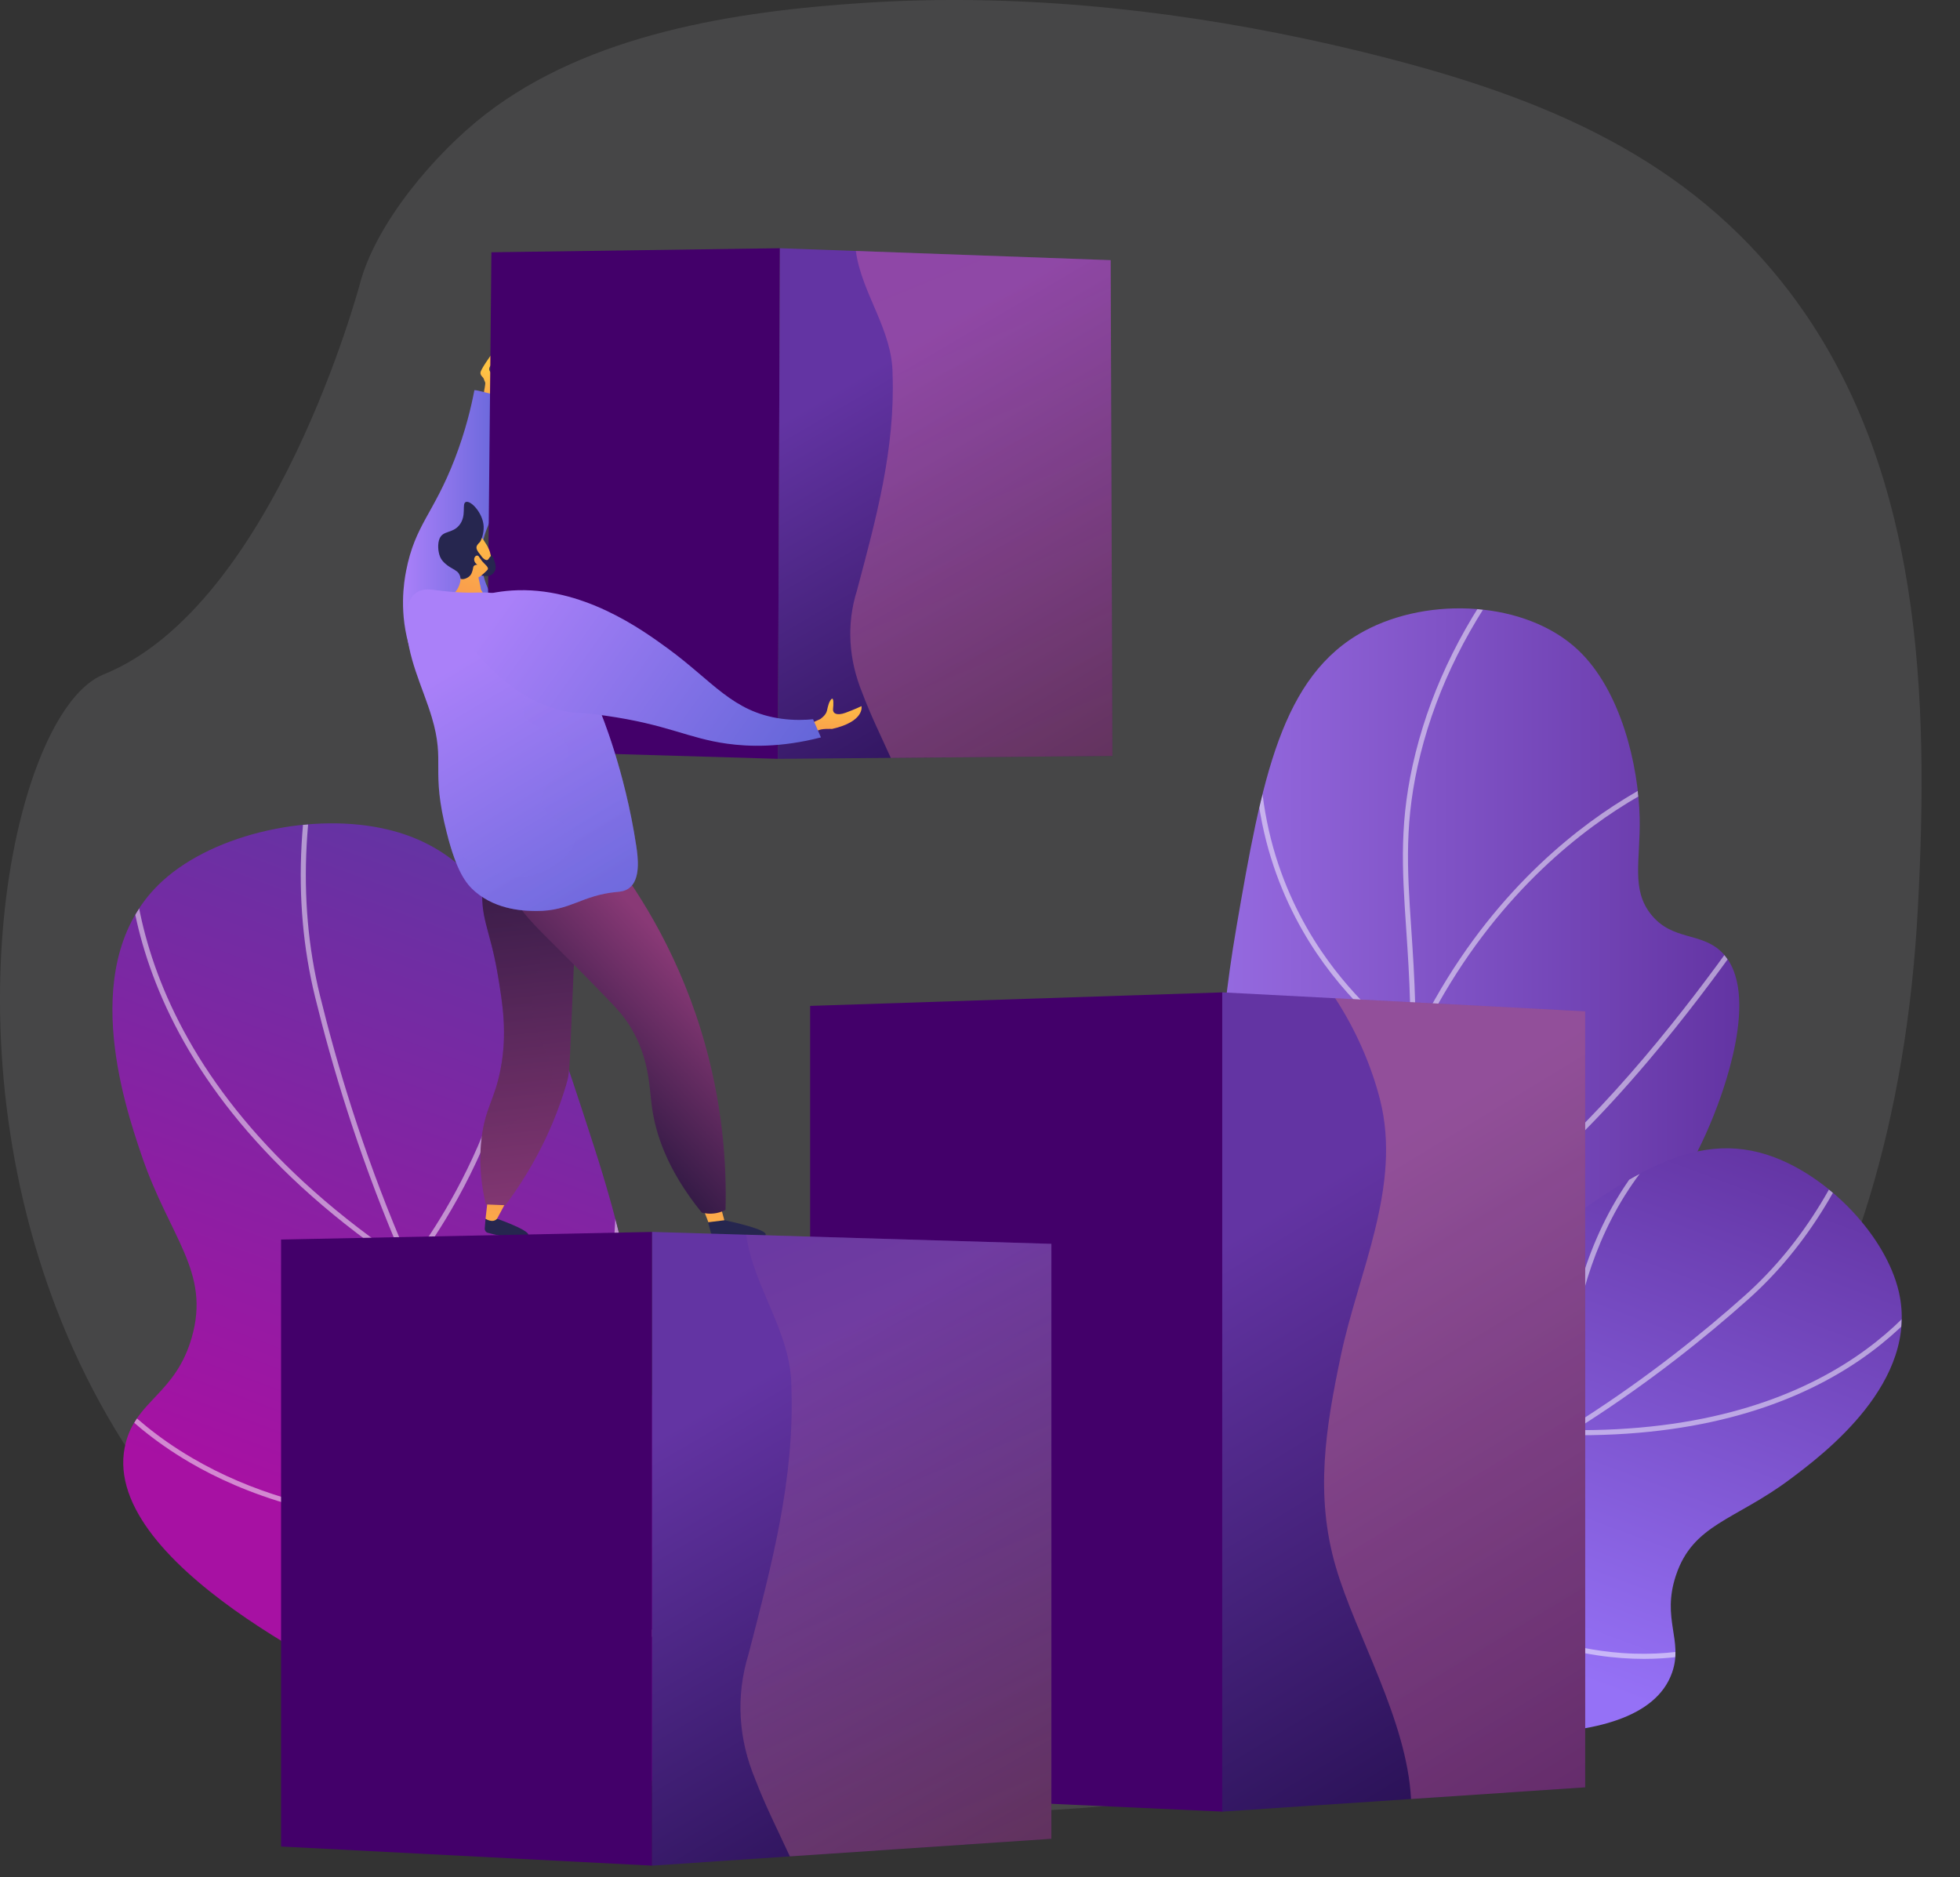 <?xml version="1.0" encoding="UTF-8"?>
<svg xmlns="http://www.w3.org/2000/svg" width="2972.15" height="2846.44" xmlns:xlink="http://www.w3.org/1999/xlink" viewBox="0 0 2972.15 2846.44">
  <rect x="0" y="0" width="2972.15" height="2846.44" fill="#333333" stroke="none"/>
  <defs>
    <style>
      .cls-1, .cls-2 {
        fill: url(#linear-gradient-2);
      }

      .cls-3 {
        fill: url(#linear-gradient-17);
      }

      .cls-3, .cls-4, .cls-5, .cls-6, .cls-7, .cls-8, .cls-9, .cls-10, .cls-11, .cls-12, .cls-13, .cls-14, .cls-15, .cls-16, .cls-17, .cls-2, .cls-18, .cls-19, .cls-20, .cls-21, .cls-22, .cls-23, .cls-24, .cls-25, .cls-26, .cls-27, .cls-28, .cls-29 {
        stroke-width: 0px;
      }

      .cls-4 {
        fill: url(#linear-gradient-19);
      }

      .cls-5, .cls-30 {
        fill: url(#linear-gradient);
      }

      .cls-6 {
        fill: url(#linear-gradient-12);
      }

      .cls-6, .cls-11 {
        opacity: .29;
      }

      .cls-6, .cls-11, .cls-13, .cls-22, .cls-26 {
        mix-blend-mode: multiply;
      }

      .cls-7 {
        fill: url(#linear-gradient-21);
      }

      .cls-8 {
        fill: #f4f7fa;
        opacity: .1;
      }

      .cls-31 {
        clip-path: url(#clippath-2);
      }

      .cls-32 {
        isolation: isolate;
      }

      .cls-9 {
        fill: url(#linear-gradient-15);
      }

      .cls-10 {
        fill: url(#linear-gradient-11);
      }

      .cls-11 {
        fill: url(#linear-gradient-25);
      }

      .cls-12 {
        fill: url(#linear-gradient-5);
      }

      .cls-33 {
        clip-path: url(#clippath-1);
      }

      .cls-13 {
        fill: url(#linear-gradient-6);
      }

      .cls-13, .cls-22, .cls-26 {
        opacity: .3;
      }

      .cls-34 {
        mix-blend-mode: soft-light;
        opacity: .5;
      }

      .cls-14 {
        fill: url(#linear-gradient-13);
      }

      .cls-15 {
        fill: url(#linear-gradient-23);
      }

      .cls-16 {
        fill: url(#linear-gradient-16);
      }

      .cls-17 {
        fill: url(#linear-gradient-14);
      }

      .cls-18 {
        fill: #26264f;
      }

      .cls-19 {
        fill: url(#linear-gradient-7);
      }

      .cls-20, .cls-35 {
        fill: url(#linear-gradient-3);
      }

      .cls-36 {
        clip-path: url(#clippath);
      }

      .cls-21 {
        fill: url(#linear-gradient-9);
      }

      .cls-22 {
        fill: url(#linear-gradient-22);
      }

      .cls-23 {
        fill: url(#linear-gradient-8);
      }

      .cls-24 {
        fill: url(#linear-gradient-24);
      }

      .cls-25 {
        fill: url(#linear-gradient-18);
      }

      .cls-26 {
        fill: url(#linear-gradient-20);
      }

      .cls-27 {
        fill: #fff;
      }

      .cls-28 {
        fill: url(#linear-gradient-10);
      }

      .cls-29 {
        fill: url(#linear-gradient-4);
      }
    </style>
    <linearGradient id="linear-gradient" x1="1011.26" y1="1392.79" x2="649.08" y2="2364.94" gradientUnits="userSpaceOnUse">
      <stop offset="0" stop-color="#6334a3"/>
      <stop offset="1" stop-color="#a711a3"/>
    </linearGradient>
    <clipPath id="clippath">
      <path class="cls-5" d="M1325.22,2729.26c-207-.65-470.6-31.02-722.19-147.83-64.21-29.81-460.85-213.98-411.99-394.98,17.21-63.76,75.16-73.28,99.66-158.12,29.03-100.53-33.76-151.51-76.38-277.58-25.43-75.23-99.86-295.38,32.78-415.55,79.26-71.81,228.89-104.67,342.25-77.02,166.28,40.56,221.97,203.36,311.44,480.45,79.31,245.63,57.71,305.52,117.91,481.4,44.68,130.53,129.45,310.48,306.52,509.23Z"/>
    </clipPath>
    <linearGradient id="linear-gradient-2" x1="1527.78" y1="1659.43" x2="2637.48" y2="1659.43" gradientUnits="userSpaceOnUse">
      <stop offset="0" stop-color="#aa80f9"/>
      <stop offset="1" stop-color="#6334a3"/>
    </linearGradient>
    <clipPath id="clippath-1">
      <path class="cls-2" d="M1527.78,2396.41c84.73-59.27,199.6-158.8,267.35-313.19,88.85-202.48,18.59-321.41,79.74-677.09,38.67-224.9,67.92-381.45,193.89-449.28,98.72-53.15,245.02-45.45,323.83,28.38,65.53,61.39,92.08,175.68,93.81,254.78,1.4,64.47-13.61,108.96,17.9,147.36,32.2,39.24,75,25.83,106.06,55.93,62.98,61.05-2.05,223.8-12.57,250.1-116.93,292.6-425.75,456.78-561.32,526.77-112.09,57.87-283.26,131.85-508.69,176.25Z"/>
    </clipPath>
    <linearGradient id="linear-gradient-3" x1="2430.47" y1="1640.9" x2="2129.91" y2="2447.68" gradientUnits="userSpaceOnUse">
      <stop offset="0" stop-color="#6334a3"/>
      <stop offset="1" stop-color="#9571f6"/>
    </linearGradient>
    <clipPath id="clippath-2">
      <path class="cls-20" d="M1555.82,2382.73c134.86,92,319.78,189.97,535.5,226.37,55.05,9.29,395.14,66.68,444.2-72.81,17.28-49.13-16.14-81.2,5.81-147.29,26.02-78.32,89.6-83.42,173.6-146.35,50.12-37.55,196.81-147.43,164.24-284.78-19.46-82.08-102.06-170.25-188.11-202.89-126.21-47.88-235.11,33.09-417,173.27-161.24,124.27-173.94,172.85-291.61,260.3-87.33,64.91-222.79,144.04-426.65,194.18Z"/>
    </clipPath>
    <linearGradient id="linear-gradient-4" x1="4119.87" y1="1011.48" x2="2250.22" y2="1806.78" gradientTransform="translate(0 -5.84) rotate(1.25) skewX(1.25)" gradientUnits="userSpaceOnUse">
      <stop offset="0" stop-color="#311944"/>
      <stop offset="1" stop-color="#43006a"/>
    </linearGradient>
    <linearGradient id="linear-gradient-5" x1="1942.22" y1="1833.43" x2="2580" y2="2883.38" gradientUnits="userSpaceOnUse">
      <stop offset="0" stop-color="#6334a3"/>
      <stop offset="1" stop-color="#140439"/>
    </linearGradient>
    <linearGradient id="linear-gradient-6" x1="2088.67" y1="1829.31" x2="2679.69" y2="2802.28" gradientUnits="userSpaceOnUse">
      <stop offset="0" stop-color="#ff9085"/>
      <stop offset="1" stop-color="#fb6fbb"/>
    </linearGradient>
    <linearGradient id="linear-gradient-7" x1="-1271.67" y1="1924.38" x2="-1270.41" y2="1671.23" gradientTransform="translate(2353.7)" gradientUnits="userSpaceOnUse">
      <stop offset="0" stop-color="#ffc444"/>
      <stop offset="1" stop-color="#f36f56"/>
    </linearGradient>
    <linearGradient id="linear-gradient-8" x1="-353.13" y1="533.01" x2="-385.45" y2="632.92" gradientTransform="translate(1244.14 166.76) rotate(17.69)" xlink:href="#linear-gradient-7"/>
    <linearGradient id="linear-gradient-9" x1="-1742.58" y1="816.14" x2="-1582.49" y2="816.14" gradientTransform="translate(2353.7)" gradientUnits="userSpaceOnUse">
      <stop offset="0" stop-color="#aa80f9"/>
      <stop offset="1" stop-color="#6165d7"/>
    </linearGradient>
    <linearGradient id="linear-gradient-10" x1="3412.02" y1="-290.66" x2="2048.9" y2="289.17" gradientTransform="translate(0 -5.84) rotate(1.25) skewX(1.25)" gradientUnits="userSpaceOnUse">
      <stop offset="0" stop-color="#311944"/>
      <stop offset="1" stop-color="#43006a"/>
    </linearGradient>
    <linearGradient id="linear-gradient-11" x1="1308.82" y1="544.37" x2="1750" y2="1270.68" gradientTransform="translate(0 -5.84) rotate(1.25) skewX(1.25)" gradientUnits="userSpaceOnUse">
      <stop offset="0" stop-color="#6334a3"/>
      <stop offset="1" stop-color="#140439"/>
    </linearGradient>
    <linearGradient id="linear-gradient-12" x1="1280.48" y1="196.33" x2="1691.72" y2="1201.6" gradientUnits="userSpaceOnUse">
      <stop offset="0" stop-color="#fb6fbb"/>
      <stop offset="1" stop-color="#ff9085"/>
    </linearGradient>
    <linearGradient id="linear-gradient-13" x1="-1602.49" y1="1934.34" x2="-1601.19" y2="1671.82" xlink:href="#linear-gradient-7"/>
    <linearGradient id="linear-gradient-14" x1="-1582.85" y1="1280.53" x2="-1517.77" y2="1871.1" gradientTransform="translate(2353.7)" gradientUnits="userSpaceOnUse">
      <stop offset="0" stop-color="#311944"/>
      <stop offset="1" stop-color="#893976"/>
    </linearGradient>
    <linearGradient id="linear-gradient-15" x1="-1495.84" y1="1626.46" x2="-1314.25" y2="1460.94" xlink:href="#linear-gradient-14"/>
    <linearGradient id="linear-gradient-16" x1="-3211.56" y1="536.72" x2="-3273.8" y2="658.21" gradientTransform="translate(4030.84 -673.32) rotate(-22.56)" xlink:href="#linear-gradient-7"/>
    <linearGradient id="linear-gradient-17" x1="-1452.96" y1="789.78" x2="-1290.14" y2="994.62" gradientTransform="translate(-869.63 492.7) rotate(161.91) scale(1 -1)" xlink:href="#linear-gradient-7"/>
    <linearGradient id="linear-gradient-18" x1="-1445.48" y1="783.83" x2="-1282.66" y2="988.67" gradientTransform="translate(-869.63 492.7) rotate(161.91) scale(1 -1)" xlink:href="#linear-gradient-7"/>
    <linearGradient id="linear-gradient-19" x1="-1750.41" y1="1023.33" x2="-1471.49" y2="1473.19" gradientTransform="translate(2461.13 8.29) rotate(.83)" xlink:href="#linear-gradient-9"/>
    <linearGradient id="linear-gradient-20" x1="-1751.33" y1="1023.9" x2="-1472.42" y2="1473.76" gradientTransform="translate(2461.13 8.29) rotate(.83)" xlink:href="#linear-gradient-9"/>
    <linearGradient id="linear-gradient-21" x1="-3611.12" y1="204.21" x2="-3332.15" y2="654.15" gradientTransform="translate(4030.84 -673.32) rotate(-22.56)" xlink:href="#linear-gradient-9"/>
    <linearGradient id="linear-gradient-22" x1="-1615.61" y1="1284.14" x2="-1550.53" y2="1874.71" xlink:href="#linear-gradient-14"/>
    <linearGradient id="linear-gradient-23" x1="3769.73" y1="1042.01" x2="2068.72" y2="1765.57" gradientTransform="translate(0 -5.84) rotate(1.25) skewX(1.25)" gradientUnits="userSpaceOnUse">
      <stop offset="0" stop-color="#311944"/>
      <stop offset="1" stop-color="#43006a"/>
    </linearGradient>
    <linearGradient id="linear-gradient-24" x1="1136.31" y1="2079.4" x2="1664.31" y2="2948.62" gradientTransform="translate(0 -5.84) rotate(1.25) skewX(1.25)" gradientUnits="userSpaceOnUse">
      <stop offset="0" stop-color="#6334a3"/>
      <stop offset="1" stop-color="#140439"/>
    </linearGradient>
    <linearGradient id="linear-gradient-25" x1="1108.31" y1="1653.14" x2="1599.76" y2="2854.47" gradientUnits="userSpaceOnUse">
      <stop offset="0" stop-color="#6334a3"/>
      <stop offset="1" stop-color="#ff9085"/>
    </linearGradient>
  </defs>
  <g class="cls-32">
    <g id="Illustration">
      <g>
        <path class="cls-8" d="M1978.53,58.65C1760.6,12.29,1534.02-9.93,1312.48,4.23c-196.35,12.55-418.93,46.82-576.94,169.56-75.3,58.49-165.1,163.6-189.73,256.32,0,.01-129.65,488.06-388.95,592.65-259.3,104.58-439.37,1889.5,1526.97,1715.19,0,0,1154.92-45.68,1224.46-1361.32,16.8-317.82,7.41-667.21-193.83-932.96-154.21-203.64-370.28-294.19-618.57-357.55-38.79-9.9-77.93-19.08-117.37-27.47Z"/>
        <g>
          <path class="cls-30" d="M1325.22,2729.26c-207-.65-470.6-31.02-722.19-147.83-64.21-29.81-460.85-213.98-411.99-394.98,17.21-63.76,75.16-73.28,99.66-158.12,29.03-100.53-33.76-151.51-76.38-277.58-25.43-75.23-99.86-295.38,32.78-415.55,79.26-71.81,228.89-104.67,342.25-77.02,166.28,40.56,221.97,203.36,311.44,480.45,79.31,245.63,57.71,305.52,117.91,481.4,44.68,130.53,129.45,310.48,306.52,509.23Z"/>
          <g class="cls-36">
            <g class="cls-34">
              <path class="cls-27" d="M1856.96,2846.44c-104.16,0-206.1-12.47-305.18-37.41-278.66-70.16-519.2-239.77-714.95-504.13-203.49-274.8-307.61-583.23-359.13-793.58-35.9-146.56-27.13-308.22,26.06-480.49l7.36,2.27c-52.77,170.91-61.5,331.19-25.94,476.38,51.35,209.66,155.11,517.05,357.84,790.83,194.66,262.89,433.76,431.53,710.64,501.24,207.84,52.33,428.47,49.4,655.73-8.7l1.91,7.46c-120.25,30.74-238.67,46.12-354.34,46.12Z"/>
              <path class="cls-27" d="M621.76,1926.93l-2.89-1.91c-443.35-293.01-435.51-624.88-422.55-719.61.25-1.86.43-3.08.45-3.6l7.7.04c0,.73-.14,1.75-.52,4.6-12.78,93.4-20.44,420.14,416.24,710.2,11-13.97,61.8-80.99,104.17-178.14,43.81-100.46,87.32-254.64,45.79-418.71l7.46-1.89c42.09,166.26-1.94,322.29-46.29,423.89-48,109.98-106.77,181.74-107.36,182.45l-2.2,2.67Z"/>
              <path class="cls-27" d="M679.08,2313.01c-184.36,0-311.98-48.98-391.78-95.74-57.21-33.52-96.48-69.49-119.34-93.77-24.87-26.4-36.03-44.64-36.49-45.4l6.58-3.99c.44.73,45.52,73.58,153.58,136.78,179.94,105.23,393.84,103.68,542.33,83.61,10.89-23.53,119.17-267.13,97.81-594.89l-22.71-348.4,7.68-.5,22.71,348.4c22.51,345.42-98.21,598.09-99.44,600.6l-.9,1.85-2.04.28c-56.72,7.76-109.34,11.18-157.99,11.18Z"/>
            </g>
          </g>
        </g>
        <g>
          <g>
            <path class="cls-1" d="M1527.78,2396.41c84.73-59.27,199.6-158.8,267.35-313.19,88.85-202.48,18.59-321.41,79.74-677.09,38.67-224.9,67.92-381.45,193.89-449.28,98.72-53.15,245.02-45.45,323.83,28.38,65.53,61.39,92.08,175.68,93.81,254.78,1.4,64.47-13.61,108.96,17.9,147.36,32.2,39.24,75,25.83,106.06,55.93,62.98,61.05-2.05,223.8-12.57,250.1-116.93,292.6-425.75,456.78-561.32,526.77-112.09,57.87-283.26,131.85-508.69,176.25Z"/>
            <g class="cls-33">
              <g class="cls-34">
                <path class="cls-27" d="M1434.58,2440.82l-1.68-7.51c136.63-30.54,256.54-73.15,356.39-126.65,147.16-78.85,246.18-179.34,294.31-298.7,37.71-93.49,43.78-195.19,52.18-335.93,6.71-112.37,1.32-192.62-3.42-263.43-6.21-92.62-11.12-165.78,14.29-267.27,25.77-102.98,75.22-201.91,146.95-294.05l6.07,4.73c-71.07,91.28-120.05,189.25-145.56,291.19-25.11,100.32-20.24,172.94-14.07,264.89,4.77,71.03,10.16,151.54,3.43,264.39-8.13,136.16-14.55,243.7-52.72,338.36-48.83,121.07-149.03,222.88-297.82,302.6-100.46,53.83-221.03,96.68-358.34,127.38Z"/>
                <path class="cls-27" d="M2144.31,1594.17l-3.69-2.29c-.69-.43-70.01-43.91-133-130.7-58.14-80.1-122.75-214.59-100.42-400.44l7.65.92c-22.03,183.36,41.68,316.01,99,395,53.89,74.25,112.24,116.21,127.19,126.29,89.71-191.94,215.67-302.29,305.83-361.17,98.49-64.31,176.92-82.85,177.7-83.03l1.73,7.5c-.77.18-78.13,18.52-175.53,82.18-89.85,58.73-215.64,169.18-304.62,361.8l-1.83,3.95Z"/>
                <path class="cls-27" d="M2116.9,1897.12l-1.23-2.51c-.58-1.17-58.27-118.1-139.05-224-80.27-105.22-294.75-168.7-296.91-169.33l2.16-7.39c2.18.64,219.09,64.84,300.87,172.06,74.65,97.86,129.68,205.05,138.58,222.75,239.89-37.81,562.59-540.04,565.83-545.12l6.49,4.14c-.82,1.28-83.07,129.79-194.18,260.91-149.57,176.5-277.34,273.43-379.79,288.1l-2.77.4Z"/>
                <path class="cls-27" d="M1845.9,2291.64c-4.57,0-7.04-.05-7.19-.06l-7.67-.19,4.74-6.03c73.35-93.45,80.25-201.7,20.51-321.77-44.77-89.98-112.28-153.12-112.96-153.74l5.23-5.65c.68.64,69.1,64.58,114.52,155.77,59.12,118.67,53.36,230.51-16.53,323.97,27.67-.03,127.59-2.04,255.69-27,138.86-27.05,340.2-87.37,510.81-221.09l331.56-259.88,4.75,6.06-331.56,259.88c-171.88,134.72-374.54,195.42-514.29,222.63-129.55,25.22-230.5,27.1-257.61,27.1Z"/>
              </g>
            </g>
          </g>
          <g>
            <path class="cls-35" d="M1555.82,2382.73c134.86,92,319.78,189.97,535.5,226.37,55.05,9.29,395.14,66.68,444.2-72.81,17.28-49.13-16.14-81.2,5.81-147.29,26.02-78.32,89.6-83.42,173.6-146.35,50.12-37.55,196.81-147.43,164.24-284.78-19.46-82.08-102.06-170.25-188.11-202.89-126.21-47.88-235.11,33.09-417,173.27-161.24,124.27-173.94,172.85-291.61,260.3-87.33,64.91-222.79,144.04-426.65,194.18Z"/>
            <g class="cls-31">
              <g class="cls-34">
                <path class="cls-27" d="M1693.56,2391.29c-111.07,0-218.28-19.03-320.92-57.11-159.57-59.19-302.63-160.26-425.19-300.38l5.8-5.07c121.71,139.15,263.72,239.49,422.08,298.23,210.95,78.25,441.5,75.37,685.26-8.54,253.91-87.41,458.53-240.85,585.48-354.17,87.84-78.42,153.66-186.39,195.61-320.91l7.35,2.29c-42.38,135.87-108.95,245.01-197.84,324.36-127.47,113.79-332.98,267.87-588.1,355.7-127,43.72-250.47,65.59-369.51,65.59Z"/>
                <path class="cls-27" d="M2394.94,2176.3c-6.89,0-13.78-.06-20.82-.19l-3.46-.06-.3-3.45c-.06-.73-6.24-73.73,11.69-166.78,16.56-85.98,57.67-207.25,159.45-296.7l5.08,5.78c-180.3,158.47-170.78,420.46-168.79,453.56,412.41,6.2,552.9-209.12,586.22-275.4.91-1.81,1.51-2.94,1.77-3.32l6.38,4.3c-.22.36-.64,1.21-1.27,2.48-33.35,66.35-172.51,279.75-575.94,279.77Z"/>
                <path class="cls-27" d="M2492.73,2515.38c-10.64,0-21.85-.37-33.6-1.22-92.09-6.63-235.49-45.09-395.65-190.72l-1.52-1.39.3-2.03c.33-2.18,34.7-220.56,203.71-435.23l170.33-216.35,6.05,4.76-170.33,216.35c-159.11,202.1-197.95,407.14-201.81,429.6,87.59,79.3,225.79,175.56,389.48,187.34,98.18,7.06,159.52-20.02,160.13-20.3l3.16,7.02c-2.26,1.02-50.2,22.18-130.24,22.18Z"/>
              </g>
            </g>
          </g>
        </g>
        <g>
          <g>
            <polygon class="cls-29" points="1854.69 2746.99 1228.5 2718.49 1228.5 1525.26 1854.69 1504.73 1854.69 2746.99"/>
            <polygon class="cls-12" points="2403.78 1533.48 2403.78 2710.17 2139.04 2727.87 1853.39 2747 1853.39 1504.73 2023.92 1513.62 2403.78 1533.48"/>
          </g>
          <path class="cls-13" d="M2403.78,1533.48v1176.69l-264.09,17.7c-6.12-119.7-83.86-248.41-114.11-352.02-31.98-109.5-15.3-211,7.72-320.54,26.56-126.28,92.75-256.95,59.34-388.01-13.24-52.08-37.05-106.5-68.03-153.69l379.17,19.86Z"/>
        </g>
        <g>
          <path class="cls-19" d="M1065.79,1831.58l9.15,23.6s12.19,3.85,24.13-2.44l-6.53-24.02-26.76,2.85Z"/>
          <path class="cls-23" d="M734.02,595.4c-.48-2.86,2.91-13.63,1.51-16.12-2.3-4.08-.87-4.67-4.17-7.99-1.69-1.71-3.15-3.94-2.8-6.41.76-5.43,15.93-26.35,15.93-26.35,0,0,7.04,7.89,2.86,11.93-4.18,4.04-7.62,8.76-4.16,13.04,3.46,4.28,4.9,9.88,4.99,15.63.1,5.75-4.69,21.71-4.69,21.71,0,0-8.31,1.42-9.46-5.44Z"/>
          <path class="cls-21" d="M719.37,591.61c-4.64,24.4-13.21,61.4-29.81,104.38-32.29,83.63-60,99.4-73.72,169.58-3.3,16.9-11.27,64.98,6.18,119.37,7.45,23.21,13.89,42.38,30.99,51,36.9,18.6,106.59-20.41,116.99-67.49,8.87-40.19-33.04-51.9-39.49-111.24-6.52-60.02,32.86-80.32,36.12-148.61,1.52-31.95,11.42-63.91-15.09-110.37-5.25.37-26.91-6.99-32.16-6.61Z"/>
          <g>
            <g>
              <polygon class="cls-28" points="1179.62 1150.62 737.77 1137.56 745.17 382.53 1182.61 376.39 1179.62 1150.62"/>
              <polygon class="cls-10" points="1686.87 1146.26 1179.62 1150.62 1182.61 376.39 1684.23 394.48 1686.87 1146.26"/>
            </g>
            <path class="cls-6" d="M1684.23,394.48l-386.42-13.94c8.5,64.15,55.78,119.62,55.69,187.17,3.96,113.63-24.97,218.44-53.89,327.24-16.49,52.24-12.52,105.44,7.89,155.52,12.48,33.43,28.57,65.96,43.3,98.68l336.07-2.89-2.64-751.77Z"/>
          </g>
          <path class="cls-18" d="M736.29,1848.01l-1.2,14.5c-.26,3.14,1.72,6.03,4.75,6.87,10.7,2.98,35.84,8.99,55.49,6.05,25.65-3.84-41.6-27.42-41.6-27.42h-17.44Z"/>
          <path class="cls-14" d="M739.42,1820.57l-3.14,27.44s10.85,7.35,17.44,0l13.39-24.93-27.69-2.51Z"/>
          <path class="cls-18" d="M1073.7,1853.35l4.45,16.4c1.36,4.38,5.24,7.49,9.81,7.87,16.01,1.33,53.15,3.54,69.62-2.73,21.31-8.12-58.82-24.64-58.82-24.64l-25.06,3.1Z"/>
          <path class="cls-17" d="M755.49,1268.9c-8.64,16.26-19.33,41.01-23.06,72.23-5.82,48.72,10.78,67.46,22.29,136.2,7.33,43.75,15,89.57,4.15,144.88-9.17,46.75-23.2,57.57-28.69,104.68-4.79,41.06.86,75.88,6.63,99.43,9.84.4,19.69.8,29.53,1.2,32.25-43.06,68.68-103.73,92.05-181.88,7.33-24.5,3.97-19.28,15.82-268.88,1.28-26.93,2.81-58.46-18.08-81.96-28.85-32.44-81.54-28.29-100.64-25.91Z"/>
          <path class="cls-9" d="M794.86,1255.24c-25.08,18.29-26.3,60.15-20.89,86.78,8.65,42.56,36.58,57.67,146.58,172.01,15.76,16.38,25.06,26.35,34.95,42.36,28.83,46.68,28.95,90.29,32.88,120.48,5.22,40.14,22.28,96.01,75.79,161.83,4.66,1.19,12.72,2.57,22.36.68,5.73-1.12,10.33-3.07,13.66-4.82,1.76-65.79-3.27-162.94-37.76-273.99-39.39-126.8-100.6-218.33-143.83-273.19-44.68-41.35-96.46-52.03-123.74-32.14Z"/>
          <path class="cls-16" d="M1243.78,1090.37s8.63-5.58,10.2-12.67c1.56-7.09,3.19-14.21,6.87-17.67,3.68-3.46,3.07,9.03,2.38,15.12-.69,6.09,5.11,10.75,19.07,5.6,13.96-5.15,24.06-10,24.06-10,0,0,5.46,23.27-44.69,34.56,0,0-16.65-1.15-22.08,2.87-5.43,4.02-2.75,1.14-2.75,1.14l-6.41-12.88,13.35-6.07Z"/>
          <g>
            <path class="cls-3" d="M744.1,856.17c3.22-14.49-4.52-27.33-6.22-30.09-7.12-11.57-8.87-13.1-12.07-15l-4.43-2.41s-.25-.09-.52-.16c-2.81-.83-12.2-.59-14.07-.08-6,1.63-11.09,26.71-7.32,61.56-.18,1.35-.35,2.7-.51,4.07-.18,1.52-.34,3.03-.49,4.54-1.23,12.35-8.88,23.15-20.05,28.56-21.34,10.32-23.83,14.97-23.27,17.2,1.48,5.81,26.35,4.96,44.25,1.88,39.04-6.72,62.7,6.3,60.25-.59-1.06-3-22.04-13.38-31.26-33.69,2.3,5.06-1.94-10.94-2.91-16.4,2.38-1.41,16.24-8.69,18.61-19.36Z"/>
            <path class="cls-18" d="M733.41,798.05c.56,10.83-3.9,22.68-6.4,24.68-.32.26-2.13,1.86-3.69,4.5-.21.36-.39.78-.55,1.31-1.99,6.95,9.3,14.38,7.37,17.55-1.4,2.3-8.93-.26-9.71,1.71-.73,1.85,5.61,5.24,4.79,7.45-.62,1.67-4.47.39-6.71,3.01-1.12,1.31-.71,2.27-1.76,6.14-.59,2.19-1.45,4.59-2.15,5.94-3.39,6.56-13.86,9.47-16.04,7.04-.61-.68-.15-1.3-.86-3.65,0,0-.66-2.18-2.33-4.64-2.39-3.52-7.83-5.83-13.38-9.38-10.28-6.57-13.31-12.5-14.22-14.5-.33-.71-.54-1.26-.69-1.65-3.01-7.84-3.67-19.56-.48-26.97,5.34-12.41,19.22-7.43,29.66-20,12.04-14.51,3.37-32.96,10.21-35.43,7.53-2.72,25.91,16.86,26.95,36.88Z"/>
            <path class="cls-25" d="M726.12,843.77c-2.86-3.5-7.33.18-7.1,4.9.23,4.72,5.08,9.37,9.46,8.2,4.38-1.18,1.48-8.39-2.36-13.1Z"/>
            <path class="cls-18" d="M723.53,836l6.6,7.67s7.18,9.45,10.76,3.86c2.92-4.57,3.75-4.51,3.95-4.34.04.03.05.09.06.08.05-.02-.59-2.16-1.16-4.04,1.77,2.26,4.24,5.95,5.89,11.01,1.6,4.91,3.32,10.18.79,15.46-.15.31-2.94,5.94-8.66,7.58,0,0-2.25.65-11.96-.51,0,0,10.09-8.21,10.15-10.03.16-4.95-6.82-7.24-12.45-17.06-2.17-3.79-3.33-7.27-3.98-9.67Z"/>
          </g>
          <path class="cls-4" d="M851.56,951.67c-17.2-14.62-44.93-34.25-83.22-46.87-39.39-12.98-35.13-.48-111.45-10.38-6.1-.79-16.77-1.87-25.76,4.31-13.69,9.42-15.21,30.28-15.05,44.71.6,53.2,24.89,98.01,38.65,144.07,20.99,70.31-2.19,77.81,22.73,175.23,14.88,58.16,28.62,76.88,43.29,89.41,33.91,28.96,77.73,29.1,93.05,29.16,51.42.17,68.06-24.1,122.7-28.97,3.98-.35,11.19-.88,17.7-5.87,17.45-13.38,13.25-46.25,10.65-63.54-17.43-115.89-54.47-203.64-54.47-203.64-14.25-33.75-33.68-77.37-58.84-127.61Z"/>
          <path class="cls-26" d="M964.86,1282.93c-17.43-115.89-54.47-203.64-54.47-203.64-11.95-28.3-27.6-63.62-47.15-103.89-65.58,60.37-76.15,91.62-68.5,108.91,11.02,24.91,60.49,22.36,66.37,50.62,6.31,30.33-46.54,53.07-39.37,84.37,5.99,26.16,46.45,25.74,49.49,49.5,2.88,22.48-30.24,47.11-57.37,56.24-43.31,14.59-82.42-6.58-92.24-12.37-19.7-11.63-33.08-27.24-42.16-42.42,14.12,52.24,27.28,69.94,41.3,81.91,33.91,28.96,77.73,29.11,93.05,29.16,51.42.17,68.06-24.1,122.7-28.97,3.98-.36,11.19-.88,17.7-5.87,17.45-13.38,13.25-46.25,10.65-63.54Z"/>
          <path class="cls-7" d="M674.76,924.59c22.48-11.73,57.57-26.36,101.56-29.2,106.41-6.86,197.63,59.65,236.25,87.81,68.15,49.69,98.23,96.33,171.92,106.54,20.37,2.82,37.47,1.94,48.45.83,3.97,9.19,7.94,18.38,11.92,27.57-61.66,15.82-109.79,14.03-142.21,9.55-59.91-8.3-90.24-29.15-184.96-42.53-41.23-5.82-41.37-2.71-60.39-6.58-48.49-9.89-114.18-43.75-182.53-153.98Z"/>
          <path class="cls-22" d="M835.04,1645.74c13.28-46.38-35.64-70.51-27.32-141.42,3.82-32.55,15.46-38.81,11.25-57.85-6.64-30.03-43.29-49.33-85.63-62.05,4.2,24.5,13.87,48.06,21.38,92.91,7.33,43.75,15,89.57,4.15,144.88-9.17,46.75-23.2,57.57-28.69,104.68-2.04,17.51-2.12,33.8-1.16,48.65,5.62-14.32,13.34-29.57,24.06-44.64,36.9-51.83,71.36-48.18,81.96-85.17Z"/>
        </g>
        <g>
          <g>
            <polygon class="cls-15" points="988.88 2828.91 426.21 2799.9 426.21 1879.54 988.88 1867.98 988.88 2828.91"/>
            <polygon class="cls-24" points="1594.32 2788.2 988.88 2828.91 988.88 1867.98 1594.32 1886.05 1594.32 2788.2"/>
          </g>
          <path class="cls-11" d="M1594.32,1886.05l-462.74-13.82c10.6,79.7,68.49,147.69,68.49,231.13,4.99,139.85-29.97,269.7-64.93,404.55-19.98,64.93-14.98,129.86,9.99,189.79,15.22,39.95,34.78,78.45,52.62,117.16l396.57-26.67v-902.14Z"/>
        </g>
      </g>
    </g>
  </g>
</svg>